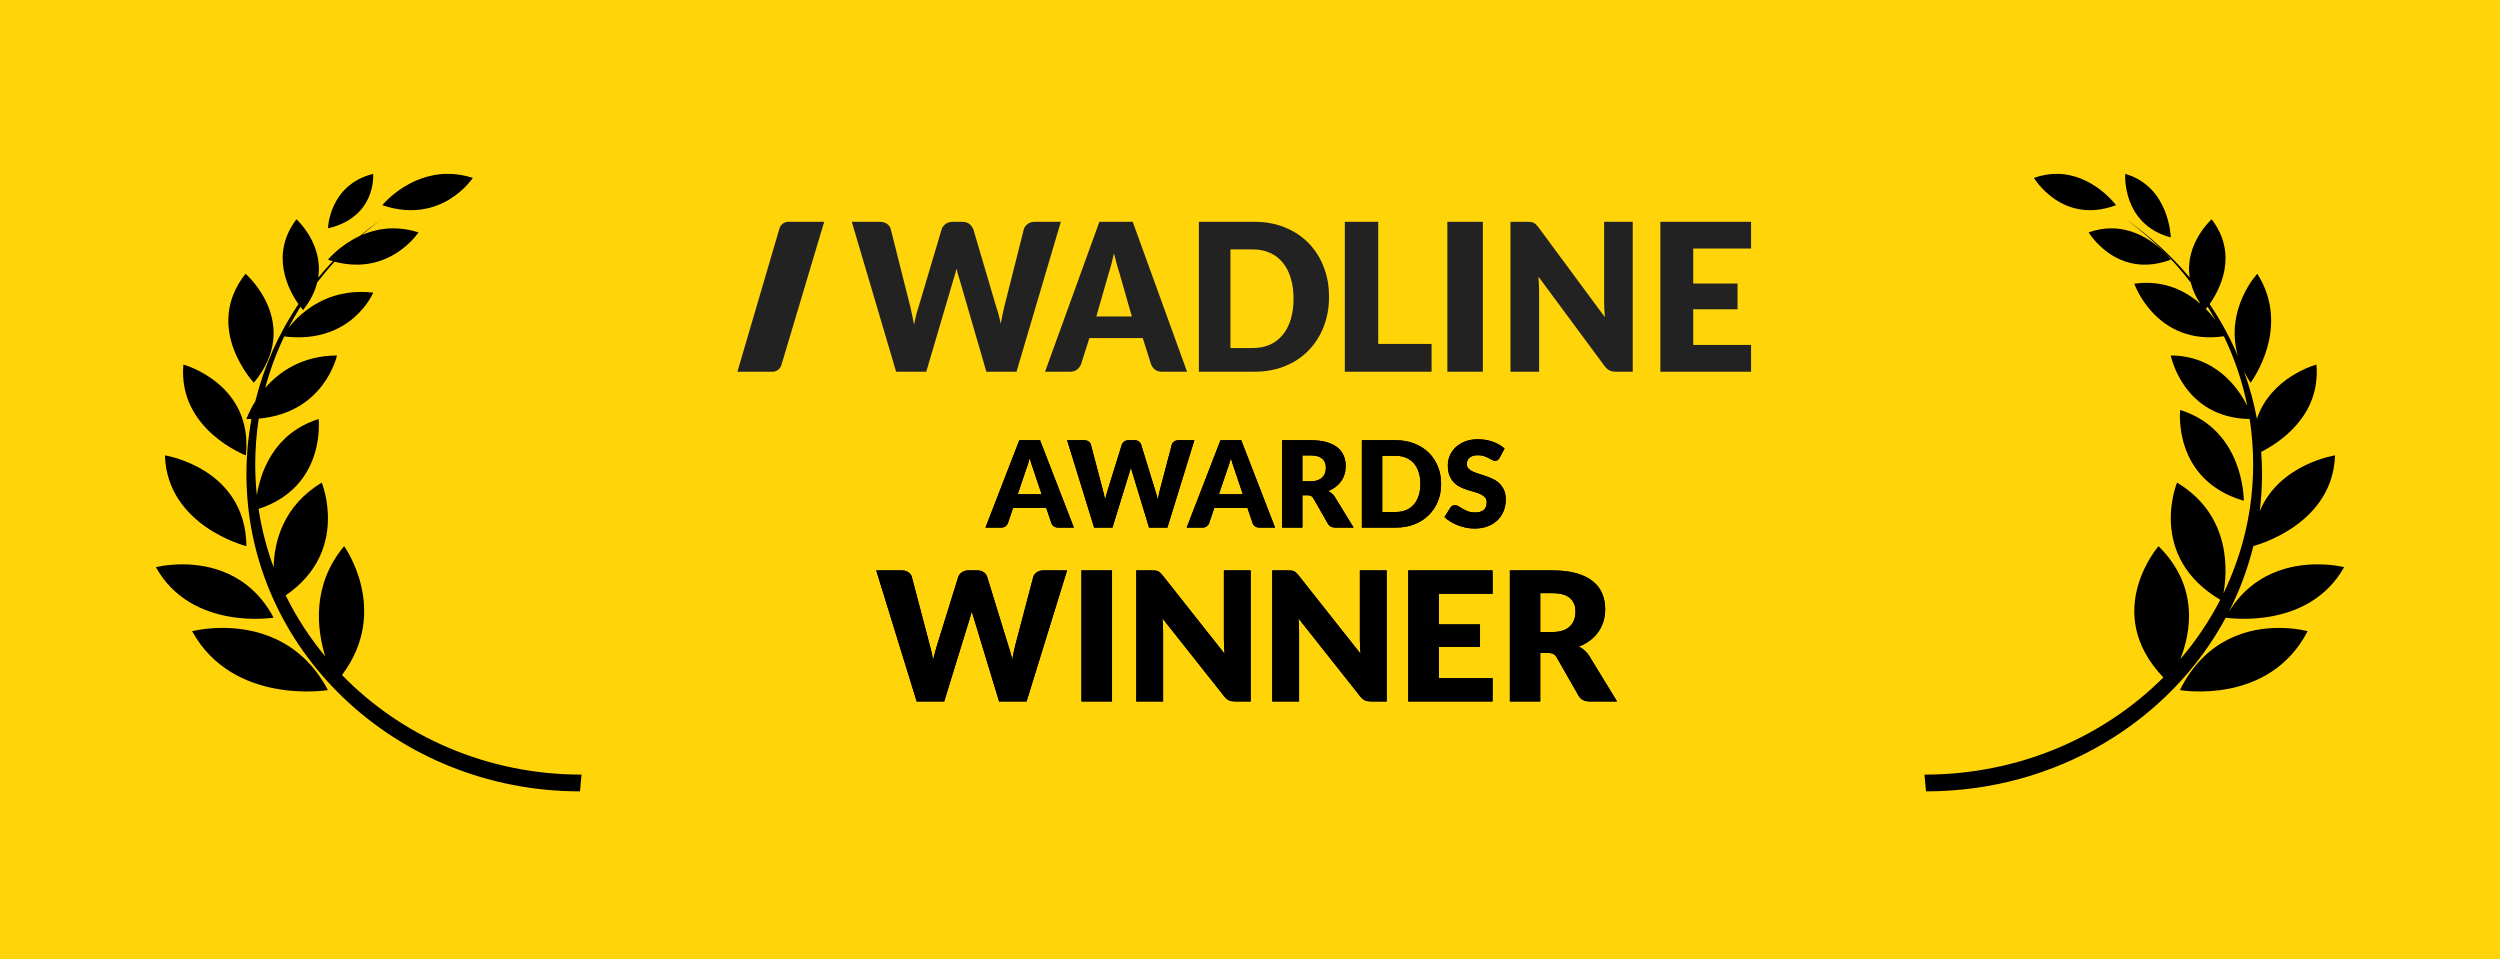 <?xml version="1.0" encoding="UTF-8"?>
<svg width="417px" height="160px" viewBox="0 0 417 160" version="1.1" xmlns="http://www.w3.org/2000/svg" xmlns:xlink="http://www.w3.org/1999/xlink">
    <!-- Generator: Sketch 63.1 (92452) - https://sketch.com -->
    <title>5</title>
    <desc>Created with Sketch.</desc>
    <defs>
        <linearGradient x1="50%" y1="0%" x2="50%" y2="100%" id="linearGradient-1">
            <stop stop-color="#000000" offset="0%"></stop>
            <stop stop-color="#000000" offset="100%"></stop>
        </linearGradient>
        <linearGradient x1="50%" y1="0%" x2="50%" y2="100%" id="linearGradient-2">
            <stop stop-color="#000000" offset="0%"></stop>
            <stop stop-color="#000000" offset="100%"></stop>
        </linearGradient>
        <path d="M11.495,30 L15.665,16.455 C15.735,16.245 15.807,16.015 15.883,15.765 C15.957,15.515 16.03,15.25 16.1,14.97 C16.17,15.25 16.242,15.515 16.317,15.765 C16.392,16.015 16.465,16.245 16.535,16.455 L16.535,16.455 L20.645,30 L25.235,30 L31.985,8.145 L27.995,8.145 C27.575,8.145 27.215,8.255 26.915,8.475 C26.615,8.695 26.425,8.95 26.345,9.24 L26.345,9.24 L23.345,20.64 C23.255,20.99 23.168,21.365 23.082,21.765 C22.997,22.165 22.915,22.585 22.835,23.025 C22.745,22.575 22.64,22.152 22.52,21.758 C22.4,21.363 22.285,20.99 22.175,20.64 L22.175,20.64 L18.665,9.24 C18.555,8.9 18.358,8.633 18.073,8.438 C17.788,8.242 17.425,8.145 16.985,8.145 L16.985,8.145 L15.485,8.145 C15.065,8.145 14.707,8.258 14.412,8.482 C14.117,8.707 13.925,8.96 13.835,9.24 L13.835,9.24 L10.295,20.64 C10.185,21.01 10.07,21.402 9.95,21.817 C9.83,22.233 9.72,22.675 9.62,23.145 C9.57,22.685 9.495,22.245 9.395,21.825 C9.295,21.405 9.195,21.01 9.095,20.64 L9.095,20.64 L6.095,9.24 C6.005,8.91 5.812,8.645 5.518,8.445 C5.223,8.245 4.855,8.145 4.415,8.145 L4.415,8.145 L0.155,8.145 L6.905,30 L11.495,30 Z M39.485,30 L39.485,8.145 L34.385,8.145 L34.385,30 L39.485,30 Z M48.005,30 L48.005,18.285 C48.005,17.965 47.995,17.622 47.975,17.258 C47.955,16.892 47.93,16.52 47.9,16.14 L47.9,16.14 L58.205,29.16 C58.455,29.48 58.715,29.7 58.985,29.82 C59.255,29.94 59.585,30 59.975,30 L59.975,30 L62.615,30 L62.615,8.145 L58.145,8.145 L58.145,19.71 C58.145,20.06 58.155,20.433 58.175,20.828 C58.195,21.223 58.225,21.63 58.265,22.05 L58.265,22.05 L47.885,8.925 C47.745,8.755 47.62,8.62 47.51,8.52 C47.4,8.42 47.285,8.342 47.165,8.287 C47.045,8.232 46.91,8.195 46.76,8.175 C46.61,8.155 46.425,8.145 46.205,8.145 L46.205,8.145 L43.535,8.145 L43.535,30 L48.005,30 Z M70.685,30 L70.685,18.285 C70.685,17.965 70.675,17.622 70.655,17.258 C70.635,16.892 70.61,16.52 70.58,16.14 L70.58,16.14 L80.885,29.16 C81.135,29.48 81.395,29.7 81.665,29.82 C81.935,29.94 82.265,30 82.655,30 L82.655,30 L85.295,30 L85.295,8.145 L80.825,8.145 L80.825,19.71 C80.825,20.06 80.835,20.433 80.855,20.828 C80.875,21.223 80.905,21.63 80.945,22.05 L80.945,22.05 L70.565,8.925 C70.425,8.755 70.3,8.62 70.19,8.52 C70.08,8.42 69.965,8.342 69.845,8.287 C69.725,8.232 69.59,8.195 69.44,8.175 C69.29,8.155 69.105,8.145 68.885,8.145 L68.885,8.145 L66.215,8.145 L66.215,30 L70.685,30 Z M102.965,30 L102.965,26.1 L93.995,26.1 L93.995,20.895 L100.865,20.895 L100.865,17.145 L93.995,17.145 L93.995,12.045 L102.965,12.045 L102.965,8.145 L88.895,8.145 L88.895,30 L102.965,30 Z M110.915,30 L110.915,21.915 L112.205,21.915 C112.595,21.915 112.897,21.975 113.112,22.095 C113.328,22.215 113.515,22.415 113.675,22.695 L113.675,22.695 L117.305,29.04 C117.675,29.68 118.285,30 119.135,30 L119.135,30 L123.725,30 L119.075,22.395 C118.855,22.035 118.597,21.73 118.302,21.48 C118.007,21.23 117.69,21.02 117.35,20.85 C118.06,20.58 118.688,20.235 119.233,19.815 C119.778,19.395 120.237,18.918 120.612,18.383 C120.987,17.848 121.27,17.265 121.46,16.635 C121.65,16.005 121.745,15.335 121.745,14.625 C121.745,13.695 121.585,12.835 121.265,12.045 C120.945,11.255 120.433,10.57 119.728,9.99 C119.022,9.41 118.112,8.957 116.998,8.633 C115.882,8.307 114.535,8.145 112.955,8.145 L112.955,8.145 L105.845,8.145 L105.845,30 L110.915,30 Z M112.955,18.42 L110.915,18.42 L110.915,11.94 L112.955,11.94 C114.265,11.94 115.233,12.21 115.858,12.75 C116.483,13.29 116.795,14.04 116.795,15 C116.795,15.48 116.725,15.928 116.585,16.343 C116.445,16.758 116.22,17.12 115.91,17.43 C115.6,17.74 115.203,17.983 114.718,18.157 C114.233,18.332 113.645,18.42 112.955,18.42 L112.955,18.42 Z" id="path-3"></path>
        <path d="M3.02,20 C3.3,20 3.537,19.925 3.73,19.775 C3.923,19.625 4.053,19.457 4.12,19.27 L4.12,19.27 L4.98,16.73 L10.52,16.73 L11.38,19.27 C11.453,19.483 11.585,19.658 11.775,19.795 C11.965,19.932 12.207,20 12.5,20 L12.5,20 L15.12,20 L9.48,5.43 L6.02,5.43 L0.38,20 L3.02,20 Z M9.74,14.43 L5.76,14.43 L7.1,10.46 C7.2,10.207 7.307,9.907 7.42,9.56 C7.533,9.213 7.643,8.837 7.75,8.43 C7.863,8.83 7.978,9.202 8.095,9.545 C8.212,9.888 8.313,10.187 8.4,10.44 L8.4,10.44 L9.74,14.43 Z M21.56,20 L24.34,10.97 C24.387,10.83 24.435,10.677 24.485,10.51 C24.535,10.343 24.583,10.167 24.63,9.98 C24.677,10.167 24.725,10.343 24.775,10.51 C24.825,10.677 24.873,10.83 24.92,10.97 L24.92,10.97 L27.66,20 L30.72,20 L35.22,5.43 L32.56,5.43 C32.28,5.43 32.04,5.503 31.84,5.65 C31.64,5.797 31.513,5.967 31.46,6.16 L31.46,6.16 L29.46,13.76 C29.4,13.993 29.342,14.243 29.285,14.51 C29.228,14.777 29.173,15.057 29.12,15.35 C29.06,15.05 28.99,14.768 28.91,14.505 C28.83,14.242 28.753,13.993 28.68,13.76 L28.68,13.76 L26.34,6.16 C26.267,5.933 26.135,5.755 25.945,5.625 C25.755,5.495 25.513,5.43 25.22,5.43 L25.22,5.43 L24.22,5.43 C23.94,5.43 23.702,5.505 23.505,5.655 C23.308,5.805 23.18,5.973 23.12,6.16 L23.12,6.16 L20.76,13.76 C20.687,14.007 20.61,14.268 20.53,14.545 C20.45,14.822 20.377,15.117 20.31,15.43 C20.277,15.123 20.227,14.83 20.16,14.55 C20.093,14.27 20.027,14.007 19.96,13.76 L19.96,13.76 L17.96,6.16 C17.9,5.94 17.772,5.763 17.575,5.63 C17.378,5.497 17.133,5.43 16.84,5.43 L16.84,5.43 L14,5.43 L18.5,20 L21.56,20 Z M36.58,20 C36.86,20 37.097,19.925 37.29,19.775 C37.483,19.625 37.613,19.457 37.68,19.27 L37.68,19.27 L38.54,16.73 L44.08,16.73 L44.94,19.27 C45.013,19.483 45.145,19.658 45.335,19.795 C45.525,19.932 45.767,20 46.06,20 L46.06,20 L48.68,20 L43.04,5.43 L39.58,5.43 L33.94,20 L36.58,20 Z M43.3,14.43 L39.32,14.43 L40.66,10.46 C40.76,10.207 40.867,9.907 40.98,9.56 C41.093,9.213 41.203,8.837 41.31,8.43 C41.423,8.83 41.538,9.202 41.655,9.545 C41.772,9.888 41.873,10.187 41.96,10.44 L41.96,10.44 L43.3,14.43 Z M53.24,20 L53.24,14.61 L54.1,14.61 C54.36,14.61 54.562,14.65 54.705,14.73 C54.848,14.81 54.973,14.943 55.08,15.13 L55.08,15.13 L57.5,19.36 C57.747,19.787 58.153,20 58.72,20 L58.72,20 L61.78,20 L58.68,14.93 C58.533,14.69 58.362,14.487 58.165,14.32 C57.968,14.153 57.757,14.013 57.53,13.9 C58.003,13.72 58.422,13.49 58.785,13.21 C59.148,12.93 59.455,12.612 59.705,12.255 C59.955,11.898 60.143,11.51 60.27,11.09 C60.397,10.67 60.46,10.223 60.46,9.75 C60.46,9.13 60.353,8.557 60.14,8.03 C59.927,7.503 59.585,7.047 59.115,6.66 C58.645,6.273 58.038,5.972 57.295,5.755 C56.552,5.538 55.653,5.43 54.6,5.43 L54.6,5.43 L49.86,5.43 L49.86,20 L53.24,20 Z M54.6,12.28 L53.24,12.28 L53.24,7.96 L54.6,7.96 C55.473,7.96 56.118,8.14 56.535,8.5 C56.952,8.86 57.16,9.36 57.16,10 C57.16,10.32 57.113,10.618 57.02,10.895 C56.927,11.172 56.777,11.413 56.57,11.62 C56.363,11.827 56.098,11.988 55.775,12.105 C55.452,12.222 55.06,12.28 54.6,12.28 L54.6,12.28 Z M68.82,20 C69.953,20 70.985,19.818 71.915,19.455 C72.845,19.092 73.64,18.585 74.3,17.935 C74.96,17.285 75.472,16.515 75.835,15.625 C76.198,14.735 76.38,13.763 76.38,12.71 C76.38,11.663 76.198,10.695 75.835,9.805 C75.472,8.915 74.96,8.147 74.3,7.5 C73.64,6.853 72.845,6.347 71.915,5.98 C70.985,5.613 69.953,5.43 68.82,5.43 L68.82,5.43 L63.16,5.43 L63.16,20 L68.82,20 Z M68.82,17.4 L66.56,17.4 L66.56,8.03 L68.82,8.03 C69.467,8.03 70.043,8.138 70.55,8.355 C71.057,8.572 71.485,8.882 71.835,9.285 C72.185,9.688 72.453,10.18 72.64,10.76 C72.827,11.34 72.92,11.99 72.92,12.71 C72.92,13.437 72.827,14.09 72.64,14.67 C72.453,15.25 72.185,15.742 71.835,16.145 C71.485,16.548 71.057,16.858 70.55,17.075 C70.043,17.292 69.467,17.4 68.82,17.4 L68.82,17.4 Z M81.94,20.16 C82.767,20.16 83.505,20.035 84.155,19.785 C84.805,19.535 85.352,19.192 85.795,18.755 C86.238,18.318 86.577,17.807 86.81,17.22 C87.043,16.633 87.16,16.003 87.16,15.33 C87.16,14.723 87.067,14.205 86.88,13.775 C86.693,13.345 86.448,12.98 86.145,12.68 C85.842,12.38 85.495,12.133 85.105,11.94 C84.715,11.747 84.317,11.578 83.91,11.435 C83.503,11.292 83.105,11.162 82.715,11.045 C82.325,10.928 81.978,10.8 81.675,10.66 C81.372,10.52 81.127,10.353 80.94,10.16 C80.753,9.967 80.66,9.723 80.66,9.43 C80.66,8.97 80.815,8.605 81.125,8.335 C81.435,8.065 81.907,7.93 82.54,7.93 C82.907,7.93 83.233,7.978 83.52,8.075 C83.807,8.172 84.062,8.28 84.285,8.4 C84.508,8.52 84.708,8.628 84.885,8.725 C85.062,8.822 85.227,8.87 85.38,8.87 C85.553,8.87 85.695,8.83 85.805,8.75 C85.915,8.67 86.02,8.55 86.12,8.39 L86.12,8.39 L86.96,6.82 C86.7,6.58 86.405,6.365 86.075,6.175 C85.745,5.985 85.39,5.822 85.01,5.685 C84.63,5.548 84.228,5.445 83.805,5.375 C83.382,5.305 82.947,5.27 82.5,5.27 C81.7,5.27 80.99,5.392 80.37,5.635 C79.75,5.878 79.227,6.203 78.8,6.61 C78.373,7.017 78.05,7.48 77.83,8 C77.61,8.52 77.5,9.053 77.5,9.6 C77.5,10.28 77.593,10.852 77.78,11.315 C77.967,11.778 78.212,12.165 78.515,12.475 C78.818,12.785 79.163,13.035 79.55,13.225 C79.937,13.415 80.333,13.575 80.74,13.705 C81.147,13.835 81.543,13.953 81.93,14.06 C82.317,14.167 82.662,14.29 82.965,14.43 C83.268,14.57 83.513,14.747 83.7,14.96 C83.887,15.173 83.98,15.45 83.98,15.79 C83.98,16.377 83.81,16.805 83.47,17.075 C83.13,17.345 82.653,17.48 82.04,17.48 C81.587,17.48 81.193,17.417 80.86,17.29 C80.527,17.163 80.232,17.023 79.975,16.87 C79.718,16.717 79.488,16.577 79.285,16.45 C79.082,16.323 78.88,16.26 78.68,16.26 C78.527,16.26 78.383,16.297 78.25,16.37 C78.117,16.443 78.013,16.54 77.94,16.66 L77.94,16.66 L76.94,18.24 C77.227,18.527 77.563,18.787 77.95,19.02 C78.337,19.253 78.75,19.455 79.19,19.625 C79.63,19.795 80.085,19.927 80.555,20.02 C81.025,20.113 81.487,20.16 81.94,20.16 Z" id="path-4"></path>
    </defs>
    <g id="Page-1" stroke="none" stroke-width="1" fill="none" fill-rule="evenodd">
        <g id="5" fill-rule="nonzero">
            <rect id="Rectangle" fill="#FFD409" x="0" y="0" width="417" height="160"></rect>
            <g id="Group-2" transform="translate(26, 29)">
                <g id="Group-3">
                    <path d="M29.518,14.567 C29.25,14.49 28.978,14.405 28.702,14.312 C28.702,14.312 30.662,11.901 34.015,10.355 C35.179,9.381 36.386,8.453 37.633,7.574 C36.5,8.411 35.404,9.289 34.345,10.207 C35.858,9.554 37.637,9.088 39.634,9.088 C40.938,9.088 42.333,9.286 43.809,9.76 C43.809,9.76 39.016,17.099 29.801,14.645 C28.787,15.761 27.822,16.918 26.91,18.114 C26.55,19.571 25.819,21.12 24.557,22.721 C24.557,22.721 24.382,22.527 24.11,22.171 C23.395,23.322 22.724,24.502 22.102,25.708 C23.783,23.568 27.727,19.692 34.24,19.691 C34.886,19.691 35.558,19.73 36.255,19.812 C36.255,19.812 32.667,28.481 21.402,27.12 C20.094,29.862 19.031,32.731 18.238,35.704 C20.56,33.031 24.356,30.321 30.213,30.294 C30.213,30.294 28.155,39.869 17.161,40.821 C16.774,43.311 16.573,45.858 16.573,48.45 C16.573,50.19 16.663,51.909 16.84,53.604 C17.423,49.966 19.532,43.291 27.146,40.897 C27.146,40.897 28.447,52.201 17.131,55.885 C17.64,59.249 18.489,62.509 19.644,65.631 C19.745,61.3 21.234,55.389 27.667,51.5 C27.667,51.5 32.392,62.96 21.653,70.312 C23.441,73.956 25.662,77.368 28.253,80.49 C26.857,75.955 25.964,68.603 31.401,62.103 C31.401,62.103 39.156,72.807 31.046,83.596 C40.988,93.811 55.209,100.207 71,100.207 L70.741,103 C40.016,103 15.106,79.312 15.106,50.092 C15.106,46.953 15.394,43.878 15.945,40.889 C15.671,40.897 15.391,40.899 15.106,40.896 C15.106,40.896 15.534,39.616 16.58,37.947 C18.024,32.104 20.486,26.635 23.779,21.717 C22.162,19.416 18.95,13.497 23.445,7.574 C23.445,7.574 27.975,11.655 27.073,17.312 C27.855,16.37 28.671,15.455 29.518,14.567 Z M37.766,5.224 C37.766,5.224 42.009,0 48.698,0 C50.001,0 51.397,0.197 52.872,0.671 C52.872,0.671 47.697,8.594 37.766,5.224 Z M6.043,76.285 C6.043,76.285 8.128,75.735 11.128,75.735 C16.264,75.734 24.079,77.349 28.702,86.108 C28.702,86.108 12.907,88.73 6.043,76.285 Z M0,65.605 C0,65.605 1.808,65.132 4.409,65.132 C8.861,65.132 15.634,66.516 19.638,74.023 C19.638,74.023 5.953,76.271 0,65.605 Z M15.106,62.103 C15.106,62.103 1.873,58.778 1.511,46.956 C1.511,46.956 14.964,49.035 15.106,62.103 Z M15.012,46.956 C15.012,46.956 3.65,42.682 4.587,31.809 C4.587,31.809 16.268,34.96 15.012,46.956 Z M16.347,34.838 C16.347,34.838 7.767,25.755 14.955,16.662 C14.955,16.662 24.492,24.911 16.347,34.838 Z M28.702,9.088 C28.702,9.088 28.891,1.834 36.244,0 C36.244,0 36.867,7.194 28.702,9.088 Z" id="Fill-47" fill="url(#linearGradient-1)"></path>
                    <path d="M344.948,27.093 C333.612,28.715 330,18.321 330,18.321 C330.703,18.224 331.378,18.176 332.03,18.176 C335.907,18.177 338.88,19.801 341.013,21.66 C340.204,20.436 339.697,19.249 339.415,18.117 C336.359,14.139 332.718,10.587 328.612,7.574 C332.596,10.364 336.176,13.642 339.25,17.313 C338.341,11.656 342.904,7.574 342.904,7.574 C347.433,13.497 344.196,19.417 342.568,21.718 C344.415,24.457 346.003,27.367 347.299,30.418 C345.002,22.577 350.514,16.662 350.514,16.662 C356.306,25.755 349.392,34.838 349.392,34.838 C348.966,34.195 348.6,33.558 348.289,32.93 C349.219,35.491 349.946,38.14 350.454,40.861 C352.783,33.842 360.379,31.809 360.379,31.809 C361.126,40.402 354.133,44.874 351.168,46.371 C351.258,47.6 351.304,48.841 351.304,50.092 C351.304,52.172 351.177,54.224 350.93,56.241 C354.226,48.375 363.478,46.956 363.478,46.956 C363.131,58.253 350.94,61.791 349.859,62.083 C348.911,65.947 347.514,69.649 345.723,73.137 C349.803,66.406 356.256,65.132 360.558,65.132 C363.179,65.132 365,65.605 365,65.605 C359.184,75.95 346.041,74.147 345.254,74.029 C336,91.221 317.087,103 295.26,103 L295,100.207 C310.697,100.207 324.852,93.98 334.846,84 C324.432,73.076 334.043,62.103 334.043,62.103 C340.842,68.829 339.45,76.467 337.669,80.953 C340.269,77.914 342.513,74.592 344.34,71.043 C332.041,63.748 337.131,51.5 337.131,51.5 C346.341,57.028 345.49,66.642 344.863,69.996 C348.049,63.436 349.825,56.139 349.825,48.45 C349.825,45.884 349.627,43.361 349.245,40.894 C338.115,40.706 336.087,30.294 336.087,30.294 C343.507,30.332 347.277,35.604 348.852,38.698 C348.032,34.642 346.709,30.753 344.948,27.093 Z M343.546,24.39 C343.127,23.64 342.689,22.9 342.233,22.172 C342.117,22.323 342.019,22.445 341.944,22.535 C342.57,23.168 343.103,23.804 343.546,24.39 Z M313.261,0.671 C314.6,0.197 315.865,0 317.047,0 C323.108,0 326.957,5.224 326.957,5.224 C317.953,8.594 313.261,0.671 313.261,0.671 Z M337.609,86.108 C341.953,77.349 349.302,75.734 354.13,75.735 C356.952,75.735 358.913,76.285 358.913,76.285 C352.457,88.73 337.609,86.108 337.609,86.108 Z M336.087,10.603 C327.862,8.393 328.489,0 328.489,0 C335.897,2.14 336.087,10.603 336.087,10.603 Z M348.261,54.529 C336.308,51.025 337.654,39.382 337.654,39.382 C348.413,42.742 348.261,54.529 348.261,54.529 Z M322.391,9.76 C323.729,9.286 324.994,9.088 326.175,9.088 C332.238,9.088 336.087,14.312 336.087,14.312 C327.083,17.683 322.391,9.76 322.391,9.76 Z" id="Fill-89" fill="url(#linearGradient-2)"></path>
                </g>
                <g id="WINNER" transform="translate(120, 58)" fill="#000000">
                    <g>
                        <use xlink:href="#path-3"></use>
                        <use xlink:href="#path-3"></use>
                    </g>
                </g>
                <g id="AWARDS" transform="translate(138, 39)" fill="#000000">
                    <g>
                        <use xlink:href="#path-4"></use>
                        <use xlink:href="#path-4"></use>
                    </g>
                </g>
                <path d="M116.079,8 L120.746,8 C121.228,8 121.63,8.114 121.953,8.343 C122.277,8.572 122.487,8.875 122.586,9.253 L125.872,22.293 C125.971,22.716 126.07,23.168 126.168,23.649 C126.267,24.129 126.365,24.632 126.464,25.159 C126.661,24.083 126.902,23.128 127.187,22.293 L131.065,9.253 C131.163,8.932 131.374,8.643 131.697,8.386 C132.021,8.129 132.412,8 132.872,8 L134.516,8 C134.998,8 135.386,8.117 135.682,8.352 C135.978,8.586 136.203,8.887 136.356,9.253 L140.201,22.293 C140.486,23.094 140.727,24.003 140.924,25.021 C141.012,24.518 141.102,24.038 141.195,23.58 C141.288,23.122 141.384,22.693 141.483,22.293 L144.769,9.253 C144.857,8.921 145.065,8.629 145.393,8.377 C145.722,8.126 146.116,8 146.576,8 L150.947,8 L143.553,33 L138.525,33 L134.023,17.506 C133.858,17.014 133.699,16.448 133.546,15.807 C133.393,16.448 133.234,17.014 133.069,17.506 L128.501,33 L123.473,33 L116.079,8 Z M172,33 L167.79,33 C167.319,33 166.939,32.883 166.649,32.648 C166.36,32.414 166.141,32.113 165.991,31.747 L164.609,27.389 L155.707,27.389 L154.325,31.747 C154.207,32.068 153.996,32.357 153.691,32.614 C153.385,32.871 153.008,33 152.558,33 L148.316,33 L157.378,8 L162.938,8 L172,33 Z M156.868,23.789 L162.789,23.789 L160.796,16.789 C160.647,16.345 160.488,15.822 160.32,15.219 C160.151,14.617 159.983,13.965 159.814,13.263 C159.655,13.977 159.494,14.637 159.331,15.246 C159.167,15.854 159.011,16.38 158.862,16.825 L156.868,23.789 Z M195.684,20.491 C195.684,22.299 195.386,23.966 194.789,25.493 C194.192,27.02 193.352,28.341 192.268,29.457 C191.184,30.572 189.879,31.441 188.352,32.065 C186.824,32.688 185.13,33 183.269,33 L173.974,33 L173.974,8 L183.269,8 C185.13,8 186.824,8.315 188.352,8.944 C189.879,9.573 191.184,10.442 192.268,11.552 C193.352,12.661 194.192,13.98 194.789,15.507 C195.386,17.034 195.684,18.695 195.684,20.491 Z M189.763,20.82 C189.763,19.556 189.609,18.415 189.3,17.397 C188.991,16.379 188.547,15.516 187.967,14.808 C187.388,14.1 186.679,13.556 185.841,13.176 C185.002,12.795 184.048,12.605 182.977,12.605 L179.237,12.605 L179.237,29.053 L182.977,29.053 C184.048,29.053 185.002,28.862 185.841,28.482 C186.679,28.102 187.388,27.558 187.967,26.85 C188.547,26.142 188.991,25.279 189.3,24.261 C189.609,23.243 189.763,22.096 189.763,20.82 Z M203.888,28.367 L212.789,28.367 L212.789,33 L198.316,33 L198.316,8 L203.888,8 L203.888,28.367 Z M221.342,33 L215.421,33 L215.421,8 L221.342,8 L221.342,33 Z M228.801,8 C229.037,8 229.234,8.011 229.395,8.034 C229.555,8.057 229.699,8.1 229.827,8.163 C229.956,8.226 230.079,8.315 230.196,8.429 C230.314,8.543 230.447,8.698 230.597,8.892 L241.692,23.906 C241.65,23.426 241.618,22.959 241.596,22.508 C241.575,22.056 241.564,21.63 241.564,21.229 L241.564,8 L246.342,8 L246.342,33 L243.52,33 C243.103,33 242.753,32.929 242.47,32.786 C242.187,32.643 241.906,32.394 241.628,32.039 L230.613,17.146 C230.645,17.58 230.672,18.006 230.693,18.424 C230.715,18.841 230.725,19.233 230.725,19.599 L230.725,33 L225.947,33 L225.947,8 L228.801,8 Z M105.477,8 L111.474,8 L104.34,31.878 C104.141,32.545 103.547,33 102.874,33 L97,33 L104.008,9.129 C104.205,8.458 104.801,8 105.477,8 Z M266.079,8 L266.079,12.461 L256.432,12.461 L256.432,18.295 L263.821,18.295 L263.821,22.585 L256.432,22.585 L256.432,28.539 L266.079,28.539 L266.079,33 L250.947,33 L250.947,8 L266.079,8 Z" id="Combined-Shape" fill="#222222"></path>
            </g>
        </g>
    </g>
</svg>